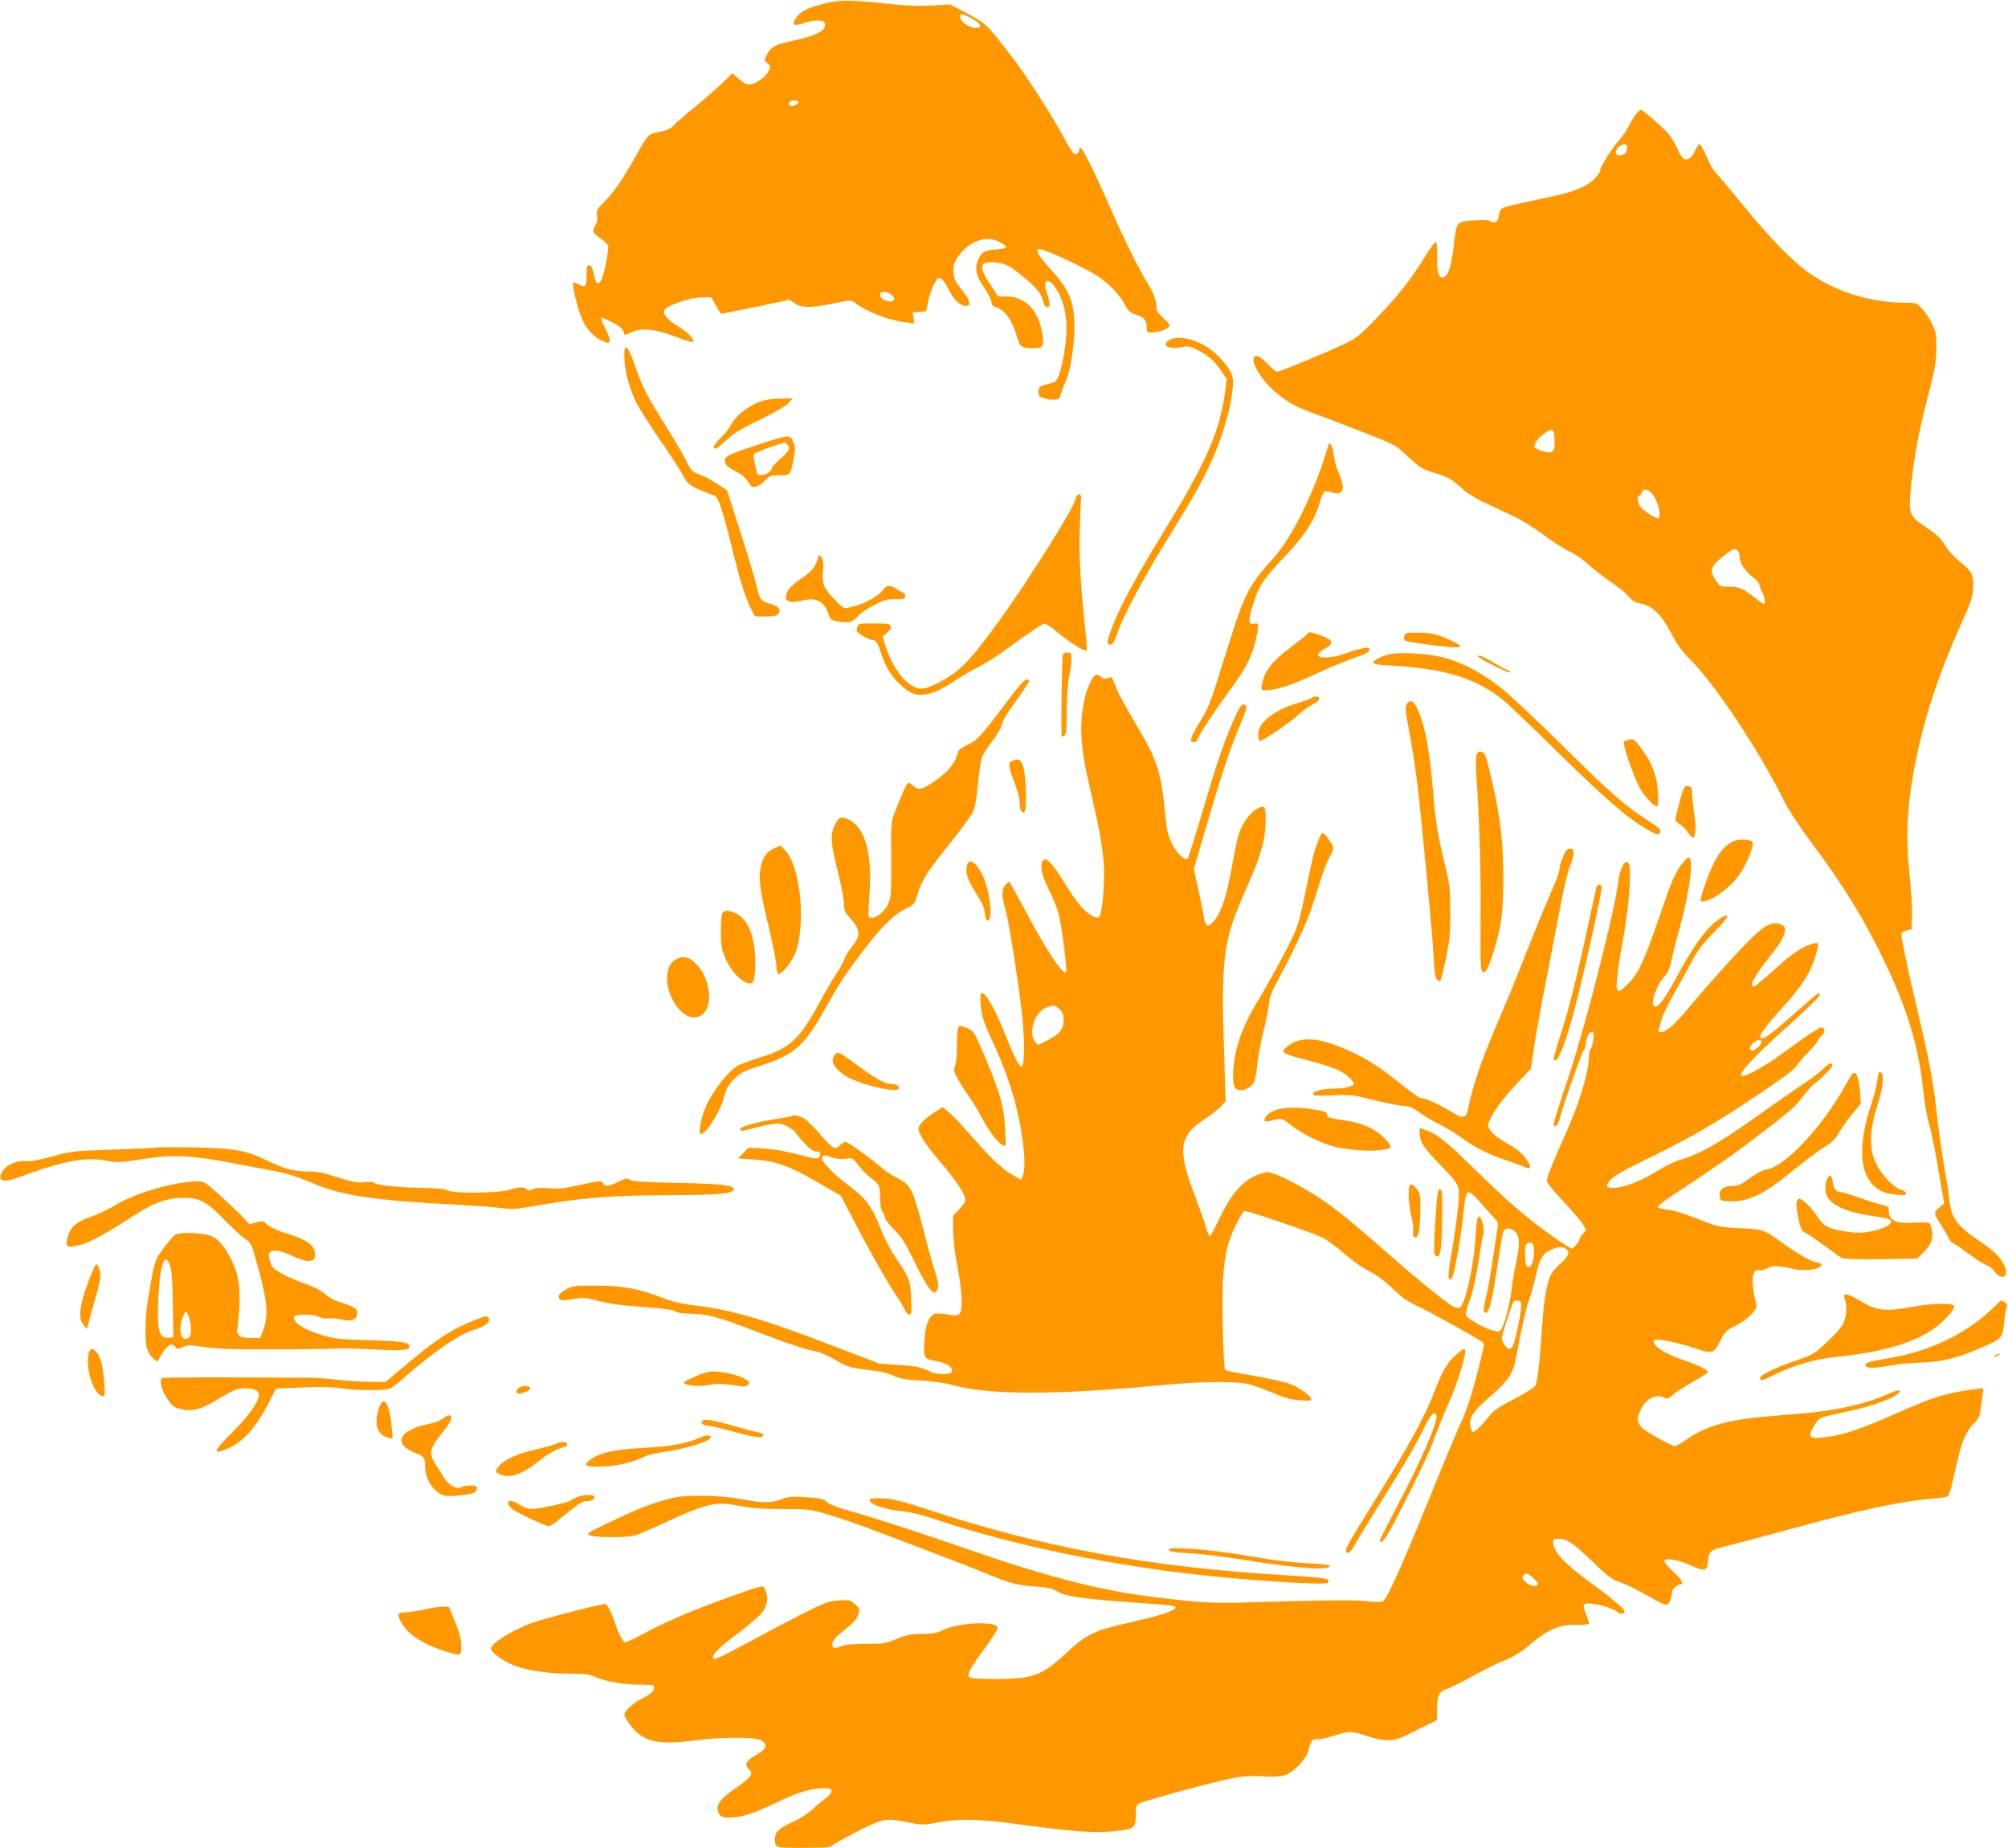 <?xml version="1.0" standalone="no"?>
<!DOCTYPE svg PUBLIC "-//W3C//DTD SVG 20010904//EN"
 "http://www.w3.org/TR/2001/REC-SVG-20010904/DTD/svg10.dtd">
<svg version="1.0" xmlns="http://www.w3.org/2000/svg"
 width="1280pt" height="1178pt" viewBox="0 0 1280 1178"
 preserveAspectRatio="xMidYMid meet">
<g transform="translate(0,1178) scale(0.1,-0.1)"
fill="#ff9800" stroke="none">
<path d="M5250 11756 c-101 -27 -141 -46 -169 -82 -41 -52 -25 -65 49 -39 58
20 119 20 127 -1 17 -44 -46 -80 -191 -111 -121 -25 -152 -41 -178 -93 -17
-33 -17 -35 2 -52 24 -22 24 -21 5 -59 -19 -35 -85 -79 -120 -79 -15 0 -41 15
-66 37 l-40 36 -67 -65 c-37 -35 -114 -103 -172 -150 -58 -47 -118 -99 -134
-116 -21 -23 -43 -33 -93 -43 -73 -15 -70 -12 -153 -159 -82 -146 -139 -229
-198 -287 -49 -49 -52 -56 -46 -88 4 -25 1 -43 -10 -60 -24 -37 -20 -48 29
-83 25 -18 48 -39 52 -48 3 -9 -4 -62 -15 -117 -30 -142 -58 -162 -79 -57 -6
30 -14 46 -26 48 -14 3 -17 -5 -17 -55 0 -79 -9 -91 -49 -67 -17 10 -33 15
-37 12 -9 -10 24 -153 53 -224 27 -68 79 -125 136 -149 34 -14 38 -14 43 0 4
9 -9 45 -27 80 -18 35 -31 67 -28 69 3 3 34 -9 69 -27 43 -22 67 -40 73 -58
l10 -26 46 20 c63 28 149 19 271 -27 92 -35 120 -42 120 -31 0 19 -40 60 -89
89 -69 42 -104 78 -99 103 5 30 156 85 237 87 l66 1 28 -52 c16 -29 32 -53 37
-53 4 0 104 20 221 44 l213 45 29 -21 c44 -31 107 -32 242 -4 119 25 120 25
145 6 71 -56 215 -112 322 -125 l57 -7 -6 35 -5 36 42 3 43 3 13 61 c12 62 45
137 64 149 17 10 39 -14 70 -76 32 -63 71 -99 106 -99 34 0 31 28 -8 80 -18
24 -39 51 -46 61 -22 29 -31 87 -20 125 12 44 70 109 120 135 62 32 116 34
168 7 25 -13 45 -27 45 -33 0 -5 -30 -13 -67 -16 -75 -6 -92 -17 -114 -68 -23
-53 -12 -99 40 -175 25 -37 46 -78 46 -91 0 -16 7 -26 23 -31 64 -20 108 -80
141 -195 17 -61 31 -69 110 -69 52 0 60 11 53 72 -19 163 -105 257 -233 258
l-51 0 -51 77 c-77 113 -68 151 32 140 69 -7 95 -21 192 -103 81 -69 103 -97
114 -149 7 -37 40 -48 40 -13 0 13 -7 44 -16 69 -30 81 4 108 50 40 71 -101
91 -237 61 -412 -9 -57 -24 -123 -34 -148 -15 -41 -20 -46 -62 -57 -63 -15
-69 -20 -69 -54 0 -25 5 -31 38 -40 20 -7 51 -10 67 -8 26 3 31 9 40 43 6 22
16 50 23 62 27 48 53 182 59 303 9 197 -19 278 -142 415 -83 92 -102 122 -86
138 11 11 245 -94 363 -164 78 -47 158 -129 190 -193 19 -39 29 -48 70 -62 52
-17 68 -36 68 -83 0 -27 3 -31 28 -31 40 0 98 18 112 35 10 12 4 22 -35 58
-26 24 -45 50 -44 58 7 32 -15 98 -52 157 -54 85 -151 281 -239 482 -40 91
-97 216 -128 278 -52 104 -72 132 -72 98 0 -7 -6 -19 -13 -25 -19 -15 -30 0
-106 139 -69 125 -217 354 -302 466 -171 224 -169 223 -323 304 l-79 41 -116
-6 c-81 -5 -164 -2 -276 10 -248 27 -316 27 -415 1z m944 -94 c53 -29 67 -48
42 -58 -38 -14 -116 33 -116 71 0 21 18 19 74 -13z m-1104 -532 c0 -13 -38
-32 -50 -25 -22 14 -10 35 20 35 17 0 30 -4 30 -10z m588 -1226 c45 -32 18
-61 -36 -38 -21 8 -32 20 -32 34 0 25 35 27 68 4z"/>
<path d="M10433 11058 c-12 -13 -33 -48 -48 -78 -15 -30 -44 -73 -65 -95 -39
-42 -120 -170 -120 -191 0 -19 -40 -64 -79 -88 -61 -38 -120 -57 -291 -92 -91
-19 -188 -41 -216 -49 -49 -14 -52 -17 -58 -55 -7 -45 -24 -57 -56 -40 -14 8
-50 9 -111 4 -108 -8 -104 -2 -124 -176 -14 -118 -33 -174 -62 -185 -31 -12
-44 26 -42 127 1 56 -2 95 -8 97 -6 2 -38 -41 -72 -97 -90 -146 -166 -242
-303 -385 -107 -112 -130 -130 -202 -165 -112 -54 -417 -180 -435 -180 -8 0
-36 23 -61 50 -30 32 -54 50 -69 50 -59 0 16 -144 121 -231 82 -69 129 -94
269 -144 68 -25 207 -78 308 -118 183 -72 185 -72 267 -149 73 -68 90 -79 156
-99 97 -29 119 -41 185 -101 32 -29 90 -66 137 -88 44 -21 126 -59 180 -84 59
-27 143 -79 206 -126 59 -44 133 -92 166 -106 32 -15 84 -50 114 -78 30 -29
96 -80 147 -115 50 -34 103 -77 117 -95 18 -24 37 -36 63 -41 89 -16 143 -69
219 -215 26 -51 61 -98 109 -145 156 -155 432 -570 592 -890 36 -70 96 -164
168 -260 208 -277 346 -500 474 -767 143 -294 219 -541 247 -800 9 -84 25
-184 36 -223 23 -82 50 -220 79 -399 l22 -129 -32 -26 c-37 -31 -36 -36 21
-124 20 -33 40 -67 43 -76 3 -10 15 -23 28 -28 12 -6 59 -38 104 -71 45 -34
94 -64 107 -68 14 -3 37 -21 51 -40 44 -58 91 -38 65 29 -24 59 -60 96 -166
168 -142 97 -175 142 -188 264 -4 33 -20 137 -36 230 -16 94 -36 240 -45 325
-20 188 -48 338 -125 660 -53 221 -100 445 -100 477 0 7 15 16 33 21 l32 8 3
85 c2 46 -5 156 -14 244 -22 205 -20 374 5 552 51 357 152 689 332 1088 53
117 64 151 67 207 5 81 -8 106 -86 168 -29 23 -68 65 -86 93 -39 61 -59 80
-142 135 -96 64 -100 80 -80 271 22 198 45 317 107 561 43 165 51 210 52 295
1 88 -2 107 -25 156 -14 31 -42 75 -63 98 -37 40 -39 41 -104 41 -217 0 -425
61 -599 176 -115 77 -255 218 -444 449 -85 105 -164 198 -174 207 -11 9 -35
53 -54 97 -19 45 -40 81 -46 81 -7 0 -19 -18 -28 -39 -17 -43 -45 -65 -71 -55
-9 4 -28 32 -41 62 -14 31 -36 71 -50 89 -26 34 -171 163 -184 163 -3 0 -16
-10 -27 -22z m-60 -210 c2 -7 -1 -23 -6 -35 -13 -28 -67 -33 -67 -6 0 37 62
72 73 41z m-469 -1824 c3 -9 6 -37 6 -64 0 -66 -15 -77 -80 -55 -27 9 -50 21
-50 25 0 23 25 57 58 82 43 32 57 34 66 12z m624 -387 c37 -39 66 -147 43
-161 -12 -7 -95 47 -115 75 -17 25 -22 69 -7 69 5 0 13 9 16 20 8 27 36 25 63
-3z m550 -369 c7 -7 12 -26 12 -44 0 -35 42 -95 91 -129 16 -11 32 -31 35 -45
3 -14 12 -37 20 -52 15 -27 19 -68 7 -68 -4 0 -32 20 -64 45 -70 55 -95 65
-163 65 -50 0 -54 2 -79 41 -31 47 -33 66 -11 97 20 29 112 102 128 102 7 0
17 -5 24 -12z"/>
<path d="M7463 9616 c-70 -32 -20 -67 68 -49 42 8 53 6 99 -16 71 -36 110 -70
153 -133 l37 -54 -10 -79 c-35 -261 -121 -454 -401 -910 -166 -271 -264 -452
-316 -584 -36 -92 -41 -121 -19 -121 20 0 31 18 51 80 31 94 165 347 306 575
171 277 215 354 278 485 87 183 151 410 151 539 0 50 -37 108 -115 180 -83 76
-215 117 -282 87z"/>
<path d="M3980 9507 c0 -83 31 -202 77 -295 20 -40 87 -146 149 -235 63 -89
128 -190 146 -225 35 -65 45 -72 200 -131 29 -11 52 -82 122 -366 47 -189 84
-305 119 -367 l21 -38 67 0 c46 0 70 4 79 15 21 25 7 48 -36 61 -75 22 -81 28
-99 110 -9 42 -56 198 -104 348 l-87 271 -65 42 c-35 24 -86 50 -112 59 -44
15 -50 21 -83 87 -20 40 -76 135 -124 212 -127 202 -159 264 -200 388 -21 60
-45 114 -54 119 -14 8 -16 1 -16 -55z"/>
<path d="M4865 9226 c-89 -28 -171 -90 -205 -155 -10 -20 -39 -56 -64 -81 -45
-43 -58 -70 -34 -70 6 0 37 24 68 54 44 43 91 71 211 129 91 44 166 88 183
106 l30 31 -75 -1 c-41 0 -92 -6 -114 -13z"/>
<path d="M4860 8954 c-206 -67 -240 -82 -240 -109 0 -26 20 -45 77 -74 38 -19
62 -43 88 -86 13 -22 57 -6 95 35 25 27 34 30 89 30 71 0 72 2 91 113 10 53 9
70 -4 100 -19 47 -25 47 -196 -9z m158 -6 c23 -23 12 -46 -43 -93 -30 -25 -55
-53 -55 -60 0 -32 -86 -62 -94 -32 -17 65 -25 108 -21 120 3 7 47 27 98 44
111 37 100 36 115 21z"/>
<path d="M8466 8938 c-80 -283 -231 -591 -356 -725 -90 -96 -141 -169 -181
-263 -34 -80 -54 -139 -175 -527 -31 -101 -59 -170 -89 -218 -79 -130 -88
-155 -55 -155 11 0 20 4 20 8 0 18 103 177 199 307 111 151 151 226 175 332
23 102 22 115 -9 107 -39 -10 -41 17 -5 129 37 118 58 149 218 319 117 125
174 216 207 331 9 32 23 61 30 64 8 2 30 0 50 -7 69 -23 84 26 38 126 -14 32
-29 85 -32 118 -6 55 -26 87 -35 54z"/>
<path d="M6856 8597 c-10 -54 -296 -510 -481 -767 -152 -210 -229 -299 -301
-347 -85 -58 -161 -93 -199 -93 -84 0 -181 115 -231 274 l-18 58 28 23 c17 14
27 30 24 41 -3 17 -14 19 -105 19 -94 1 -102 -1 -107 -20 -3 -11 -6 -23 -6
-26 0 -12 79 -59 99 -59 25 0 35 -14 56 -80 35 -109 85 -181 169 -242 69 -50
163 -32 296 58 41 28 109 68 150 88 41 20 118 68 170 106 130 96 232 165 252
173 12 4 41 -14 95 -59 75 -63 170 -121 180 -110 3 2 -2 71 -11 153 -29 277
-38 438 -33 613 3 96 6 186 8 200 6 41 -27 38 -35 -3z"/>
<path d="M5215 8225 c-21 -66 -38 -86 -107 -133 -71 -48 -98 -82 -98 -122 0
-26 34 -34 90 -21 73 17 106 13 139 -15 17 -14 35 -42 41 -64 11 -42 17 -45
83 -55 49 -8 80 4 109 41 10 12 52 41 94 63 66 36 84 41 140 41 57 0 64 2 64
20 0 11 -4 20 -9 20 -4 0 -25 11 -46 25 -42 29 -65 26 -89 -9 -19 -30 -108
-81 -161 -95 -22 -5 -50 -13 -63 -17 -19 -5 -32 2 -73 45 -80 83 -89 104 -83
186 5 54 2 75 -9 90 l-16 20 -6 -20z"/>
<path d="M8335 7740 c-4 -6 -51 -44 -105 -85 -125 -94 -169 -151 -185 -238 -7
-37 -7 -37 27 -37 50 0 141 26 232 67 45 19 122 54 171 76 50 22 126 52 170
67 56 19 81 32 84 45 3 16 -2 17 -40 12 -24 -3 -73 -18 -108 -32 -80 -31 -185
-36 -179 -8 2 9 21 26 43 37 60 32 54 56 -20 83 -69 25 -81 27 -90 13z"/>
<path d="M8968 7744 c-19 -6 -25 -39 -9 -49 12 -7 180 -31 280 -40 95 -8 92 6
-14 53 -64 28 -94 35 -159 38 -45 1 -89 1 -98 -2z"/>
<path d="M6775 7608 c-6 -19 -13 -517 -7 -523 3 -2 11 0 19 6 10 9 13 48 13
158 0 90 6 173 15 216 8 38 15 89 15 112 0 39 -2 43 -25 43 -14 0 -28 -6 -30
-12z"/>
<path d="M8863 7610 c-45 -9 -98 -34 -108 -50 -8 -13 20 -18 140 -25 321 -19
527 -85 688 -219 40 -33 205 -191 367 -351 294 -289 448 -420 567 -482 45 -24
55 -26 63 -13 12 20 8 25 -83 84 -140 90 -233 172 -527 463 -157 155 -332 321
-390 368 -121 100 -261 174 -385 205 -90 23 -269 34 -332 20z"/>
<path d="M9420 7596 c0 -10 191 -107 203 -103 7 3 1 9 -13 15 -14 5 -56 28
-95 51 -62 37 -95 49 -95 37z"/>
<path d="M6965 7456 c-50 -75 -80 -237 -71 -376 7 -109 19 -178 76 -422 58
-251 74 -377 66 -523 -5 -112 -17 -189 -30 -202 -12 -13 -57 10 -98 50 -25 23
-73 90 -109 147 -80 132 -126 185 -145 169 -29 -24 -17 -94 35 -197 31 -61 55
-125 65 -172 21 -106 50 -339 42 -347 -20 -20 -121 130 -255 382 -56 103 -103
190 -105 192 -2 3 -14 -5 -25 -16 -27 -27 -27 -76 -2 -157 17 -53 72 -392 100
-619 25 -198 25 -385 1 -385 -13 0 -51 76 -100 200 -65 162 -125 270 -151 270
-15 0 -10 -101 7 -161 9 -30 36 -97 61 -149 68 -145 121 -291 153 -424 46
-189 63 -371 40 -431 l-10 -26 -37 20 c-68 34 -143 102 -255 230 -60 69 -132
146 -159 170 l-49 43 -66 -42 c-36 -24 -72 -56 -80 -72 -14 -27 -13 -32 13
-80 15 -28 57 -85 93 -127 137 -160 193 -246 182 -281 -2 -8 -21 -32 -41 -53
l-36 -38 1 -97 c1 -60 12 -148 28 -230 15 -75 26 -166 26 -212 0 -97 -8 -105
-96 -89 -38 7 -65 7 -79 1 -37 -17 -58 -78 -63 -179 -5 -105 -4 -106 90 -123
58 -11 94 -39 85 -64 -9 -22 -98 -21 -139 0 -54 28 -89 35 -208 43 l-115 8
-277 106 c-449 174 -654 234 -886 263 -89 10 -151 24 -207 46 -163 62 -255 80
-425 82 -139 1 -159 -1 -194 -20 -49 -25 -66 -48 -48 -66 9 -9 27 -10 83 0 62
11 79 10 147 -7 98 -25 132 -30 329 -45 107 -8 168 -17 179 -26 11 -10 45 -14
103 -15 99 -1 174 -21 421 -117 184 -71 311 -113 371 -123 24 -4 80 -29 125
-55 81 -47 91 -50 254 -69 36 -4 88 -18 115 -31 40 -19 75 -25 175 -31 77 -4
154 -15 200 -28 229 -65 650 -66 1337 -1 256 24 475 26 555 5 31 -8 101 -33
155 -56 74 -31 116 -43 171 -46 47 -4 72 -2 72 5 0 22 -85 82 -144 102 -33 11
-137 34 -230 50 -93 16 -172 32 -177 37 -4 4 -11 121 -14 258 -8 261 2 420 30
530 19 75 92 225 109 225 28 0 435 -139 494 -169 34 -17 96 -62 138 -100 43
-39 109 -87 152 -110 70 -36 101 -60 212 -163 19 -18 67 -46 105 -64 65 -29
366 -196 409 -226 18 -13 18 -17 4 -79 -53 -219 -91 -344 -133 -434 -26 -55
-119 -276 -205 -491 -161 -396 -265 -630 -291 -650 -10 -8 -40 -8 -104 -2 -84
9 -298 7 -780 -8 -203 -7 -321 1 -635 42 -306 40 -664 134 -1130 297 -263 92
-609 205 -745 242 -87 25 -138 44 -155 60 -22 20 -39 24 -130 30 -87 6 -113 4
-150 -10 -71 -28 -127 -28 -255 -4 -87 16 -158 22 -260 23 -123 0 -152 -3
-237 -27 -108 -30 -205 -70 -383 -156 -117 -57 -119 -59 -92 -70 36 -14 230
-14 282 0 22 6 103 40 180 76 282 131 335 143 490 113 81 -15 146 -20 275 -20
162 0 172 -1 288 -35 66 -19 198 -64 293 -101 96 -36 257 -97 359 -136 102
-38 255 -98 341 -133 178 -73 208 -81 339 -90 68 -5 102 -12 121 -25 50 -36
155 -52 484 -75 273 -19 290 -22 275 -40 -16 -19 -112 -49 -272 -85 -242 -53
-289 -75 -424 -201 -154 -142 -208 -162 -446 -163 -101 0 -162 4 -169 11 -17
17 9 65 100 188 44 61 81 117 81 126 0 49 -264 36 -363 -19 -23 -12 -56 -17
-117 -18 -71 0 -98 -6 -163 -32 -72 -30 -86 -32 -197 -32 -88 0 -131 -4 -161
-16 -32 -13 -43 -14 -49 -4 -13 21 1 50 42 83 93 75 107 90 119 124 11 35 10
38 -21 66 -32 28 -36 29 -104 24 -65 -4 -86 -12 -256 -98 -101 -52 -260 -136
-353 -187 -93 -51 -175 -91 -183 -88 -31 12 16 64 147 161 72 54 144 116 160
138 32 44 38 96 17 142 -15 32 -5 34 -258 -57 -226 -82 -383 -150 -522 -225
-53 -29 -104 -53 -112 -53 -14 0 -44 56 -66 125 -15 49 -46 112 -59 119 -11 7
-405 -95 -480 -124 -129 -50 -251 -128 -251 -160 0 -27 90 -89 168 -115 83
-28 214 -45 348 -45 80 0 111 -4 148 -20 66 -30 183 -50 287 -50 80 0 89 -2
89 -18 0 -24 -22 -43 -86 -75 -48 -25 -104 -77 -104 -98 0 -15 30 -60 64 -97
74 -80 170 -96 396 -66 138 18 328 21 389 7 42 -10 61 -35 45 -60 -6 -10 -34
-31 -62 -46 -55 -30 -68 -61 -37 -87 31 -26 12 -53 -80 -116 -97 -66 -130
-106 -119 -148 9 -39 37 -49 107 -41 69 7 139 32 287 103 119 57 205 82 279
82 44 0 51 -3 51 -19 0 -11 -15 -30 -32 -42 -18 -12 -56 -44 -85 -71 -30 -27
-84 -62 -126 -82 -89 -40 -117 -66 -117 -105 0 -62 -4 -61 181 -61 149 0 172
2 189 18 11 10 84 50 162 90 160 80 175 83 308 56 96 -20 109 -20 205 -1 115
23 255 21 471 -8 424 -57 532 -64 684 -45 90 12 100 22 100 101 0 36 5 61 14
68 18 15 459 136 591 163 78 15 122 18 200 14 62 -4 115 -2 140 5 57 16 139
100 155 159 18 68 24 75 57 72 16 -2 65 9 108 23 97 31 105 31 207 -2 120 -39
177 -36 269 12 41 21 98 50 127 64 l52 25 0 68 c0 86 13 114 59 129 20 6 98
45 174 87 77 41 170 87 209 102 46 18 93 47 139 86 127 108 196 138 317 136
39 -1 72 3 72 8 0 5 -9 32 -20 60 -11 28 -18 56 -15 61 15 23 175 -13 217 -49
21 -17 53 -9 41 11 -14 23 -96 92 -193 162 -180 129 -260 213 -260 272 0 20 5
23 35 23 55 0 90 -24 215 -144 102 -99 122 -114 181 -134 37 -13 112 -50 167
-82 56 -33 110 -60 121 -60 15 0 23 10 30 37 6 21 11 43 11 49 0 16 34 44 54
44 25 0 3 36 -56 88 -26 24 -48 51 -48 59 0 25 86 11 169 -27 88 -41 105 -36
109 34 4 54 19 67 102 86 30 7 208 54 396 105 482 132 731 185 934 201 47 4
90 11 97 16 7 5 22 53 33 106 43 190 53 228 78 279 13 29 39 66 57 81 24 22
33 40 38 73 3 24 9 68 13 97 l7 53 -44 -6 c-196 -26 -271 -49 -510 -155 -218
-97 -330 -135 -436 -150 -122 -18 -137 -5 -85 77 30 48 21 44 222 88 133 29
264 74 302 105 41 33 10 34 -59 2 -134 -60 -323 -104 -528 -121 -66 -6 -178
-16 -250 -22 -240 -20 -383 -61 -503 -145 -35 -24 -68 -44 -73 -44 -20 0 -173
84 -206 113 -39 35 -42 63 -12 125 33 67 99 99 150 71 16 -8 26 -5 53 19 18
16 74 52 124 81 51 29 94 56 97 61 8 14 -40 39 -156 80 -110 38 -181 81 -187
114 -3 11 4 16 22 16 40 0 162 -28 240 -55 113 -39 121 -36 169 61 22 44 34
55 90 82 78 39 142 104 133 136 -20 70 -29 156 -20 187 9 29 14 34 37 31 16
-2 40 4 54 13 28 19 72 17 174 -6 67 -15 169 1 169 27 0 8 -9 14 -20 14 -31 0
-115 46 -215 117 -133 96 -132 96 -285 103 -112 6 -147 12 -202 34 -173 67
-207 78 -261 84 -32 4 -59 12 -60 17 -1 6 39 37 88 70 309 205 387 259 536
373 227 173 253 196 305 266 25 33 56 67 67 75 38 25 117 105 117 118 0 23
-25 14 -61 -23 -18 -20 -77 -64 -129 -98 -53 -35 -174 -119 -270 -188 -259
-185 -380 -254 -513 -293 -31 -9 -95 -40 -142 -70 -96 -60 -209 -105 -274
-108 -54 -2 -60 11 -25 52 19 23 93 64 258 145 262 128 403 210 699 408 147
99 215 150 231 176 13 20 45 57 71 82 26 25 54 59 62 75 9 17 22 34 29 38 21
12 17 47 -5 47 -11 0 -70 -37 -133 -82 -62 -45 -140 -100 -173 -124 -63 -44
-174 -104 -194 -104 -48 0 46 104 312 342 97 87 177 166 177 174 0 9 -4 14
-10 12 -5 -1 -81 -67 -169 -145 -150 -134 -201 -166 -201 -129 0 16 54 86 132
171 133 145 188 231 222 344 23 77 22 84 -11 77 -67 -16 -138 -63 -251 -166
-67 -61 -126 -110 -132 -110 -33 0 6 73 104 195 98 121 119 185 66 203 -50 18
-94 -2 -177 -81 -78 -74 -297 -317 -429 -476 -75 -89 -125 -131 -159 -131 -13
0 -16 5 -10 23 4 12 13 42 20 67 7 25 42 96 77 157 35 62 86 155 113 205 38
72 71 114 143 187 98 99 110 134 27 79 -71 -47 -159 -166 -255 -345 -85 -158
-129 -219 -153 -210 -31 11 11 138 63 192 22 22 33 49 45 104 8 40 30 128 49
194 59 211 90 413 69 452 -8 14 -14 12 -41 -20 -48 -54 -72 -108 -156 -355
-95 -275 -131 -354 -195 -419 -52 -53 -65 -60 -74 -38 -8 21 10 166 44 347 30
163 48 391 35 444 -15 59 -60 -10 -71 -109 -20 -176 -208 -914 -313 -1231
-105 -316 -108 -324 -88 -324 9 0 21 21 31 58 28 102 138 413 149 425 7 7 13
24 14 38 3 43 20 79 38 79 14 0 16 -8 10 -52 -4 -29 -11 -54 -17 -56 -5 -2 -9
-20 -9 -40 -1 -105 -62 -306 -156 -514 -72 -160 -114 -264 -114 -287 0 -9 46
-67 103 -127 56 -60 113 -126 126 -147 l23 -38 -21 -23 c-11 -12 -21 -27 -21
-33 0 -14 -39 -63 -50 -63 -12 0 -161 102 -245 169 -122 96 -205 171 -385 347
-175 171 -228 214 -301 239 l-39 14 0 -35 c0 -53 24 -90 125 -194 118 -122
125 -133 125 -195 0 -62 -23 -239 -51 -397 -22 -122 -20 -164 5 -137 16 16 60
266 77 433 15 145 21 147 120 34 40 -46 79 -89 87 -97 9 -9 12 -26 9 -45 -3
-17 -18 -111 -32 -209 -14 -98 -34 -210 -45 -250 -11 -43 -15 -76 -9 -82 26
-27 49 55 84 295 15 96 29 189 34 205 10 40 48 45 80 11 30 -32 31 -76 3 -207
-11 -52 -23 -125 -27 -164 -9 -88 -48 -232 -69 -254 -15 -14 -21 -14 -69 3
-28 10 -76 34 -106 53 -60 39 -59 31 -16 153 15 41 37 145 50 230 13 85 27
165 31 178 9 30 -14 112 -31 106 -8 -3 -14 -41 -18 -112 -11 -200 -67 -455
-103 -469 -9 -3 -26 0 -39 7 -48 26 -238 180 -421 342 -218 192 -319 274 -424
345 -88 59 -226 134 -292 158 -43 16 -50 16 -96 1 -106 -35 -184 -124 -266
-299 -25 -53 -49 -97 -54 -97 -5 0 -15 21 -22 47 -6 26 -36 111 -65 188 -124
320 -113 404 65 518 30 19 70 51 89 70 l34 36 -9 278 c-21 647 -9 740 136
1068 94 211 121 302 127 415 5 119 -2 133 -54 104 -46 -26 -98 -98 -118 -167
-9 -29 -27 -117 -41 -196 -31 -178 -64 -283 -105 -339 -42 -57 -65 -56 -74 6
-3 26 -20 107 -36 180 l-29 132 84 288 c98 332 149 484 213 635 33 78 43 111
35 119 -22 22 -40 -3 -87 -113 -63 -149 -100 -259 -196 -584 -44 -148 -84
-274 -88 -278 -17 -17 -70 33 -101 96 -24 50 -32 83 -41 172 -25 268 -48 347
-156 533 -129 221 -144 249 -164 304 -20 53 -23 56 -44 46 -18 -8 -28 -7 -46
6 -31 21 -36 20 -54 -8z m-210 -2111 c19 -18 25 -35 25 -68 0 -58 -25 -89
-103 -129 l-61 -30 -18 22 c-43 54 -7 178 62 212 47 24 66 23 95 -7z m4473
-211 c-2 -9 -15 -26 -31 -37 -21 -16 -30 -18 -39 -9 -9 9 -6 18 12 37 27 29
63 34 58 9z m-1450 -1319 c5 -57 -15 -117 -36 -113 -13 2 -18 16 -20 58 -4 77
4 102 31 98 18 -2 23 -11 25 -43z m206 2 c26 -19 14 -48 -38 -94 -24 -21 -50
-52 -60 -70 -26 -52 -45 -161 -56 -335 -16 -240 -29 -350 -45 -374 -7 -11 -68
-49 -135 -84 -90 -46 -130 -73 -153 -103 -55 -70 -96 -109 -109 -105 -7 3 -14
22 -16 44 -4 53 22 90 127 181 114 98 147 147 165 248 34 185 68 333 85 375
10 25 29 92 42 150 25 112 41 138 104 166 39 17 67 17 89 1z m-288 -342 c7
-17 -19 -169 -42 -245 -8 -29 -21 -50 -29 -50 -24 0 -57 52 -51 80 4 20 44
144 71 218 6 17 44 15 51 -3z m79 -1756 c19 -17 32 -35 29 -40 -11 -18 -55 -9
-80 16 -21 21 -23 29 -14 40 17 21 25 19 65 -16z"/>
<path d="M6438 7332 c-182 -243 -207 -271 -269 -300 -51 -24 -59 -32 -69 -68
-16 -56 -59 -106 -143 -165 -77 -54 -106 -60 -136 -28 -11 12 -25 19 -31 17
-11 -3 -36 -58 -86 -186 -24 -62 -25 -71 -23 -302 1 -219 -1 -241 -19 -283
-26 -59 -107 -111 -125 -79 -2 4 0 65 5 136 20 273 -29 439 -143 486 -39 17
-57 7 -79 -42 -28 -62 -25 -114 20 -292 22 -87 40 -180 40 -207 0 -43 5 -54
45 -99 60 -68 62 -108 6 -175 -22 -26 -42 -60 -46 -74 -3 -14 -28 -60 -55
-101 -27 -41 -74 -122 -105 -180 -130 -240 -190 -294 -390 -355 -49 -15 -106
-36 -126 -46 -67 -33 -180 -182 -219 -287 -24 -65 -38 -152 -23 -152 34 0 124
143 149 238 15 54 27 76 64 113 42 42 59 51 176 88 211 68 274 126 412 375 83
150 140 235 268 398 100 127 166 189 238 225 53 26 56 29 75 92 29 92 61 144
205 323 69 86 134 175 146 198 15 29 24 79 34 183 8 78 19 155 26 172 6 16 36
61 66 101 32 42 57 86 60 106 4 22 37 77 90 149 46 63 84 120 84 127 0 6 -8
12 -17 11 -11 0 -54 -49 -105 -117z"/>
<path d="M8360 7330 c-8 -6 -46 -19 -85 -31 -152 -45 -255 -126 -255 -199 0
-21 4 -41 9 -44 11 -7 204 124 256 174 22 21 59 47 83 59 23 12 42 28 42 36 0
17 -28 20 -50 5z"/>
<path d="M8972 7298 c-17 -17 -15 -47 13 -191 14 -71 34 -199 45 -285 27 -210
101 -985 109 -1143 4 -86 10 -131 20 -143 8 -9 18 -13 22 -9 4 4 20 69 36 143
24 116 28 158 28 295 0 140 -4 174 -28 275 -54 223 -66 297 -82 490 -23 284
-53 438 -106 543 -20 38 -36 46 -57 25z"/>
<path d="M10380 7063 c-8 -2 -20 -6 -27 -8 -15 -5 55 -215 100 -298 27 -52 88
-117 109 -117 16 0 8 139 -12 201 -21 69 -42 107 -98 182 -36 46 -42 50 -72
40z"/>
<path d="M9412 6968 c-5 -13 -5 -70 -1 -128 20 -282 31 -655 27 -932 -2 -244
0 -310 10 -320 20 -19 35 7 71 120 52 163 65 263 64 487 -1 214 -18 365 -68
588 -40 176 -49 202 -74 205 -15 2 -23 -4 -29 -20z"/>
<path d="M6452 6929 c-28 -11 -25 -34 19 -149 16 -41 29 -92 29 -112 0 -47 8
-68 27 -68 23 0 14 261 -10 308 -18 34 -27 37 -65 21z"/>
<path d="M10729 6743 c-13 -34 -49 -173 -49 -191 0 -7 11 -17 25 -24 13 -6 36
-28 51 -49 15 -22 31 -39 35 -39 18 0 22 58 9 149 -7 53 -14 114 -14 136 -1
34 -5 41 -23 43 -17 3 -26 -4 -34 -25z"/>
<path d="M8402 6417 c-29 -75 -37 -111 -81 -328 -29 -142 -48 -214 -74 -269
-39 -86 -170 -325 -246 -450 -62 -102 -108 -217 -127 -318 -17 -87 -18 -175
-4 -203 23 -41 112 -11 128 43 6 18 13 67 17 108 4 41 22 138 41 214 19 77 34
157 34 177 0 25 17 68 56 140 137 256 203 407 249 566 26 87 59 182 76 210 16
29 29 59 29 66 0 18 -57 97 -69 97 -5 0 -18 -24 -29 -53z"/>
<path d="M11045 6415 c-72 -39 -119 -112 -174 -268 -39 -112 -39 -121 -3 -112
72 18 171 96 227 180 45 68 90 184 76 198 -18 18 -94 19 -126 2z"/>
<path d="M4935 6371 c-50 -22 -72 -55 -87 -126 -13 -68 -3 -144 53 -378 23
-94 44 -200 47 -234 2 -35 8 -63 13 -63 21 0 72 58 99 113 81 165 49 563 -53
673 l-32 34 -40 -19z"/>
<path d="M9963 6315 c-13 -31 -23 -66 -23 -79 0 -13 -12 -50 -26 -82 -51 -115
-156 -371 -213 -519 -32 -82 -97 -241 -145 -352 -114 -267 -167 -419 -196
-565 -14 -73 -29 -75 -126 -16 -69 42 -152 78 -179 78 -8 0 -63 39 -122 87
-141 113 -222 165 -346 220 -191 84 -305 89 -389 15 -38 -32 -24 -40 156 -86
75 -20 160 -48 187 -63 47 -25 89 -65 89 -83 0 -15 -63 -30 -124 -30 -73 0
-136 -16 -136 -34 0 -11 24 -13 123 -9 116 5 130 4 268 -31 81 -20 164 -36
185 -36 22 0 51 -8 65 -18 15 -9 44 -29 66 -43 21 -15 70 -43 109 -62 38 -19
98 -56 133 -82 82 -60 177 -108 291 -145 50 -16 100 -35 111 -41 41 -21 43 6
4 57 -26 35 -60 62 -118 95 -49 27 -91 59 -104 78 -21 30 -21 36 -8 67 24 58
93 151 180 242 l84 89 20 139 c12 77 46 268 77 425 30 156 72 374 93 484 21
110 48 220 59 245 12 25 22 60 22 78 0 27 -4 32 -22 32 -18 0 -28 -11 -45 -55z"/>
<path d="M6164 6264 c-12 -45 4 -94 57 -177 40 -61 53 -93 57 -130 4 -37 8
-47 21 -45 23 5 19 112 -9 215 -32 120 -109 204 -126 137z"/>
<path d="M10176 6123 c-2 -10 -28 -126 -56 -258 -69 -320 -122 -531 -177 -698
-24 -76 -42 -141 -39 -144 38 -38 128 256 250 818 31 141 56 266 56 278 0 25
-27 28 -34 4z"/>
<path d="M4608 5962 c-9 -10 -13 -49 -13 -116 0 -82 4 -113 24 -163 37 -98
129 -188 174 -170 20 7 28 123 16 222 -16 135 -69 216 -154 235 -26 6 -38 4
-47 -8z"/>
<path d="M4304 5661 c-83 -51 -63 -230 37 -327 51 -49 104 -54 146 -12 59 59
37 219 -41 304 -50 55 -94 66 -142 35z"/>
<path d="M6106 5224 c-3 -9 -6 -59 -6 -112 0 -52 -5 -110 -12 -127 -10 -29 -8
-38 22 -91 18 -33 50 -81 70 -109 20 -27 57 -88 81 -134 46 -87 97 -154 131
-172 21 -11 21 -10 15 102 -7 145 -32 234 -126 455 -69 163 -74 172 -110 187
-47 21 -57 21 -65 1z"/>
<path d="M5323 5058 c-30 -39 -15 -76 53 -128 75 -57 354 -126 354 -87 0 17
-21 27 -59 27 -32 0 -103 42 -226 133 -94 70 -106 75 -122 55z"/>
<path d="M11977 4943 c-2 -4 -8 -32 -12 -62 -4 -30 -20 -92 -35 -137 -87 -255
-79 -444 21 -529 42 -34 63 -42 138 -51 50 -5 61 -4 61 8 0 9 -17 20 -39 26
-41 13 -116 92 -151 162 -47 91 -44 216 9 378 32 98 42 185 24 203 -6 6 -13 7
-16 2z"/>
<path d="M11803 4928 c-5 -7 -25 -40 -43 -73 -143 -257 -380 -511 -496 -530
-26 -4 -66 -24 -109 -56 -55 -40 -75 -49 -109 -49 -57 0 -88 -23 -84 -63 3
-31 5 -32 52 -35 123 -8 226 40 413 194 76 62 166 130 200 150 48 28 69 48 92
88 16 28 54 82 86 121 l57 70 -6 79 c-9 102 -27 138 -53 104z"/>
<path d="M8162 4711 c-48 -8 -95 -39 -101 -66 -3 -19 6 -18 89 1 21 4 37 -4
81 -40 60 -50 195 -116 272 -135 88 -21 201 -31 273 -25 97 9 104 14 69 56
-66 79 -157 121 -302 140 -68 10 -83 15 -83 29 0 21 -12 25 -105 39 -78 11
-129 11 -193 1z"/>
<path d="M5049 4665 c-3 -2 -38 -9 -79 -15 -127 -18 -250 -51 -250 -66 0 -18
-3 -18 88 5 142 36 166 37 217 7 25 -15 45 -30 45 -34 0 -4 24 -33 53 -64 39
-43 60 -58 80 -58 28 0 34 -14 18 -39 -8 -12 -29 -9 -133 19 -82 22 -155 34
-220 38 l-97 5 -33 -34 -33 -34 101 -7 c138 -9 228 -41 406 -145 l148 -86 90
-173 c99 -190 211 -387 272 -476 21 -31 43 -69 48 -83 5 -14 17 -25 26 -25 14
0 16 13 12 103 -5 115 -11 132 -102 265 -29 43 -68 117 -86 163 -63 163 -95
206 -235 311 -69 52 -145 131 -145 151 0 24 10 26 57 10 29 -10 62 -14 92 -10
48 6 48 5 84 -43 20 -26 53 -61 74 -76 59 -43 63 -52 63 -128 1 -47 6 -78 15
-90 8 -11 15 -28 15 -37 0 -10 26 -44 58 -76 47 -46 71 -84 122 -188 92 -191
136 -247 154 -199 11 27 7 59 -15 120 -11 32 -43 147 -70 254 -26 107 -61 220
-76 250 -25 48 -37 60 -94 90 -36 19 -79 47 -95 62 -55 50 -218 168 -233 168
-8 0 -25 -10 -38 -22 -22 -20 -26 -21 -48 -8 -13 8 -54 50 -90 93 -39 46 -82
85 -101 93 -34 14 -57 18 -65 9z"/>
<path d="M1000 4465 c-8 -3 -134 -9 -280 -14 -258 -9 -268 -10 -390 -44 -71
-20 -137 -33 -152 -30 -50 10 -126 -16 -153 -52 -51 -66 -16 -90 81 -55 310
114 442 138 586 108 50 -10 77 -9 204 11 200 33 328 27 609 -28 116 -22 235
-45 267 -51 63 -12 130 -34 234 -78 176 -74 384 -105 904 -132 107 -6 234 -15
282 -21 74 -9 102 -7 200 10 297 54 505 71 883 72 307 1 393 8 402 36 9 26
-74 36 -357 42 -216 5 -290 9 -306 20 -18 12 -26 10 -72 -13 -58 -29 -87 -33
-96 -11 -7 20 -23 19 -156 -11 -94 -21 -129 -25 -191 -19 -51 4 -84 2 -103 -6
-20 -10 -29 -10 -38 -1 -16 16 -53 15 -113 -4 -65 -21 -367 -23 -391 -3 -11 9
-63 14 -172 16 -158 4 -288 18 -297 33 -3 4 -31 6 -63 3 -47 -4 -77 2 -172 32
-88 28 -131 37 -185 37 -87 -1 -157 18 -260 68 -136 67 -217 81 -470 85 -121
2 -227 2 -235 0z"/>
<path d="M11649 4268 c-7 -12 -13 -42 -13 -66 -2 -85 96 -143 289 -172 44 -6
91 -15 105 -18 64 -18 -1 -65 -115 -84 -50 -9 -87 -8 -148 1 -116 18 -139 30
-185 99 -44 64 -98 115 -116 109 -18 -6 -18 -52 -1 -131 15 -65 20 -75 48 -88
18 -9 73 -46 122 -83 50 -37 98 -71 107 -76 10 -5 118 -8 248 -6 l230 3 30 29
c55 53 73 91 67 142 -3 25 -11 50 -18 55 -8 5 -53 7 -101 3 -114 -7 -157 14
-158 77 0 23 -6 28 -42 36 -24 6 -88 26 -143 46 -55 19 -110 36 -121 36 -28 0
-44 20 -51 64 -7 45 -18 53 -34 24z"/>
<path d="M1105 4230 c-144 -30 -280 -79 -366 -131 -44 -27 -114 -61 -157 -75
-105 -37 -140 -71 -155 -152 -9 -44 8 -49 89 -27 63 17 145 62 357 198 114 73
199 101 297 101 105 -1 146 -23 260 -140 52 -53 111 -107 131 -121 41 -27 41
-26 88 -198 57 -207 63 -300 26 -392 l-17 -43 -58 0 c-71 0 -95 18 -86 64 3
17 9 81 12 141 7 130 -9 215 -58 307 -51 97 -94 137 -157 148 -70 13 -167 13
-191 0 -11 -6 -44 -43 -74 -84 -60 -79 -61 -81 -102 -326 -20 -123 -23 -269
-5 -322 7 -21 24 -47 38 -58 l27 -21 28 50 c33 57 64 73 85 45 12 -17 15 -17
47 -2 31 15 42 15 142 0 85 -12 182 -15 444 -14 184 0 364 3 400 5 36 2 139
-1 230 -5 177 -10 230 -6 230 17 0 28 -40 34 -256 41 -205 6 -224 8 -308 35
-100 33 -151 61 -167 91 -8 16 -8 23 2 29 23 14 122 10 154 -7 17 -8 40 -12
53 -9 13 3 49 1 79 -5 69 -15 101 -7 109 25 9 37 -10 52 -90 77 -47 14 -85 33
-112 57 -24 21 -70 46 -110 60 -107 37 -210 88 -226 113 -9 13 -18 37 -22 54
-14 64 39 68 158 13 42 -20 77 -29 98 -27 29 3 33 7 36 34 6 58 -43 98 -166
136 -77 23 -119 43 -147 68 -17 16 -25 17 -62 7 l-43 -11 -52 55 c-29 30 -95
91 -145 137 -92 81 -93 82 -145 81 -29 0 -93 -9 -143 -19z m-18 -530 c8 -26
14 -121 15 -244 l3 -201 -28 -3 c-64 -8 -79 51 -67 268 11 212 45 291 77 180z
m128 -360 c8 -56 1 -86 -22 -94 -42 -16 -58 66 -27 140 15 35 17 37 29 20 7
-9 16 -39 20 -66z"/>
<path d="M8987 4224 c-13 -13 -7 -140 9 -193 8 -30 14 -72 12 -94 -2 -33 1
-42 14 -45 21 -4 32 56 32 185 1 77 -2 96 -20 119 -22 30 -36 38 -47 28z"/>
<path d="M9150 4001 c-7 -109 -10 -206 -7 -215 4 -9 13 -16 21 -16 20 0 27 65
29 265 2 139 0 160 -14 163 -14 2 -18 -23 -29 -197z"/>
<path d="M561 3602 c-55 -148 -63 -224 -30 -266 l23 -29 17 64 c9 35 28 104
43 153 14 48 26 104 26 123 0 35 -15 73 -28 73 -4 0 -27 -53 -51 -118z"/>
<path d="M11757 3524 c-3 -3 -2 -17 4 -31 14 -38 10 -104 -10 -148 -10 -23
-54 -74 -104 -120 -80 -75 -91 -82 -183 -113 -138 -47 -244 -97 -244 -116 0
-22 10 -20 87 18 119 60 265 103 398 116 305 30 526 98 649 200 57 47 108 109
103 124 -6 20 -143 18 -259 -4 -182 -33 -232 -28 -338 36 -60 35 -93 48 -103
38z"/>
<path d="M12691 3429 c-164 -155 -391 -263 -641 -306 -146 -24 -168 -32 -156
-52 10 -15 55 -14 158 4 49 9 139 17 200 19 130 4 229 29 393 101 114 49 121
57 130 154 4 37 10 78 15 92 6 20 4 28 -11 37 -10 7 -20 12 -21 12 -2 0 -32
-27 -67 -61z"/>
<path d="M3035 3368 c-159 -64 -241 -117 -439 -282 l-138 -116 -90 0 c-49 0
-148 6 -221 14 -73 8 -154 14 -182 13 -27 0 -248 1 -489 2 -241 1 -441 -1
-444 -4 -17 -17 -2 -75 31 -127 29 -45 45 -59 75 -67 81 -23 136 -11 248 57
104 62 127 72 174 72 57 0 90 -15 90 -42 0 -44 -63 -133 -166 -236 -108 -107
-127 -137 -76 -123 123 36 219 135 315 327 l36 72 163 7 c110 5 191 3 248 -5
115 -17 289 -16 321 0 13 7 56 41 94 75 179 158 348 273 440 299 64 19 101 46
92 69 -8 21 -19 20 -82 -5z"/>
<path d="M564 3144 c-19 -101 39 -264 93 -264 12 0 13 16 7 93 -7 97 -24 159
-51 189 -25 28 -41 22 -49 -18z"/>
<path d="M9279 3141 c-50 -43 -86 -105 -125 -207 -60 -164 -168 -363 -374
-694 -178 -286 -200 -324 -200 -344 0 -31 30 -15 51 27 12 23 84 142 161 265
184 295 230 375 285 487 43 89 67 113 79 82 13 -36 -97 -291 -259 -597 -53
-102 -98 -190 -100 -197 -6 -30 21 -11 47 33 71 121 248 479 286 579 52 138
68 178 118 291 38 86 92 259 92 297 0 26 -12 21 -61 -22z"/>
<path d="M12720 3140 c-8 -5 -10 -10 -5 -10 6 0 17 5 25 10 8 5 11 10 5 10 -5
0 -17 -5 -25 -10z"/>
<path d="M4515 3034 c-50 -12 -155 -58 -155 -69 0 -18 101 -27 161 -14 48 10
83 9 195 -7 29 -4 44 -2 53 9 10 13 8 18 -13 32 -49 33 -189 61 -241 49z"/>
<path d="M3333 2942 c-29 -4 -50 -29 -36 -43 12 -12 83 14 83 29 0 13 -20 19
-47 14z"/>
<path d="M2436 2842 c-18 -18 -36 -79 -36 -123 0 -55 27 -93 74 -104 l29 -6
-7 82 c-9 104 -37 175 -60 151z"/>
<path d="M2822 2736 c-18 -13 -50 -27 -70 -30 -207 -37 -257 -130 -102 -190
54 -21 60 -29 60 -84 0 -75 41 -146 103 -179 22 -11 47 -13 105 -7 96 8 122
18 122 44 0 17 -7 20 -40 20 -22 0 -48 -5 -58 -11 -28 -17 -83 13 -113 62 -13
22 -38 62 -56 90 -42 68 -36 93 56 208 49 61 59 90 36 98 -6 2 -25 -8 -43 -21z"/>
<path d="M4475 2720 c-10 -15 12 -30 46 -30 14 0 80 -16 148 -35 143 -40 196
-47 196 -25 0 9 -15 17 -41 21 -22 4 -88 21 -146 38 -132 39 -193 48 -203 31z"/>
<path d="M4460 2614 c-82 -36 -187 -56 -350 -64 -207 -11 -300 -33 -362 -88
-29 -25 -11 -32 76 -32 91 0 209 26 277 61 24 12 77 26 118 31 136 16 311 70
311 94 0 18 -26 17 -70 -2z"/>
<path d="M3541 2574 c-19 -8 -75 -23 -123 -34 -110 -24 -201 -64 -233 -102
-31 -37 -31 -42 0 -56 63 -29 143 -3 246 81 58 47 116 80 162 91 31 7 32 30 1
33 -10 2 -35 -4 -53 -13z"/>
<path d="M3685 2238 c-16 -6 -37 -16 -45 -23 -17 -15 -205 -55 -255 -55 -19 0
-50 12 -75 29 -62 41 -98 21 -47 -27 23 -21 214 -112 237 -112 7 0 44 26 82
58 102 84 129 102 154 102 33 0 54 10 54 26 0 17 -60 18 -105 2z"/>
<path d="M5546 2222 c-17 -27 90 -66 211 -77 43 -4 121 -22 190 -46 572 -193
1292 -332 2003 -388 297 -24 503 -32 513 -22 26 26 -17 34 -240 47 -883 50
-1579 178 -2323 425 -146 48 -202 62 -266 66 -51 4 -84 1 -88 -5z"/>
<path d="M7452 1899 c3 -11 35 -16 129 -21 68 -3 225 -22 348 -42 344 -55 538
-69 548 -40 2 7 -40 13 -129 17 -73 4 -191 16 -263 27 -71 12 -186 30 -255 41
-69 10 -183 22 -254 26 -108 5 -128 4 -124 -8z"/>
<path d="M2705 1520 c-44 -10 -99 -19 -122 -19 -52 -1 -55 -14 -18 -76 40 -68
140 -131 279 -174 97 -30 96 -30 96 37 0 43 -10 81 -39 152 l-39 95 -38 2
c-22 0 -75 -7 -119 -17z"/>
</g>
</svg>
